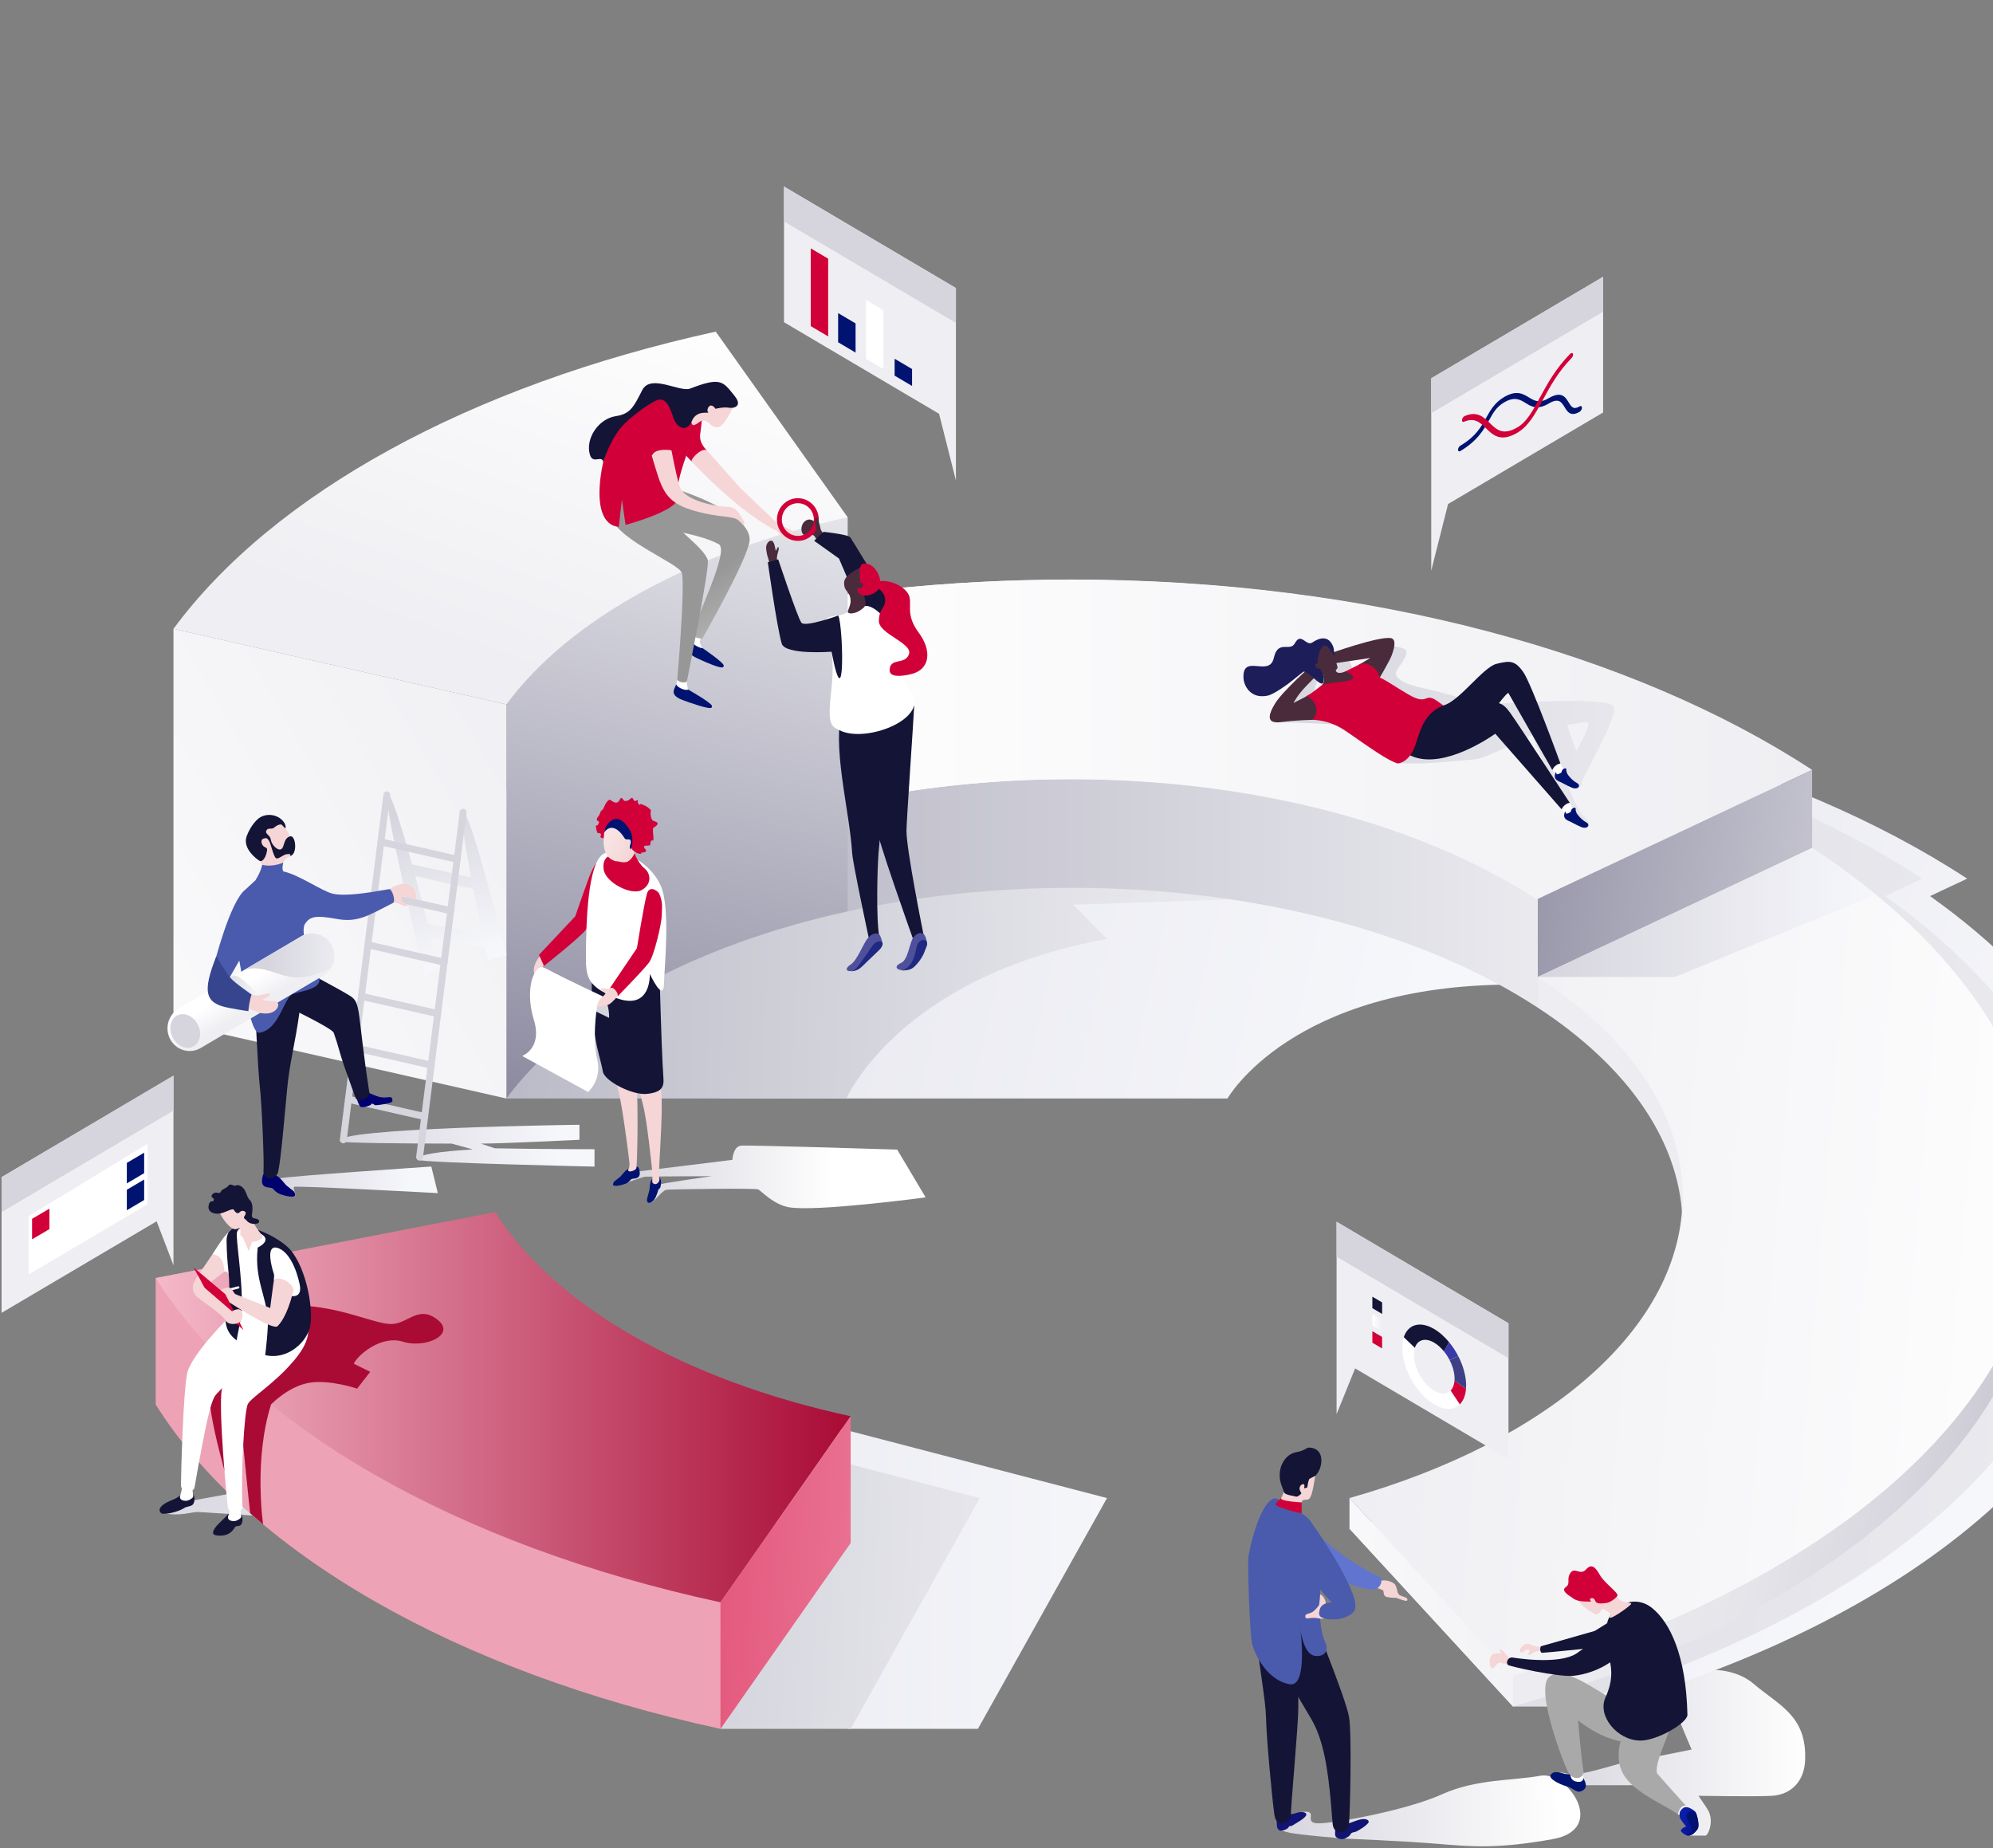 <svg width="619" height="574" viewBox="0 0 619 574" fill="none" xmlns="http://www.w3.org/2000/svg">
<rect x="0" y="0" width="619" height="574" fill="#808080" stroke="none"/>
<g clip-path="url(#clip0_1558_27077)">
<path d="M190.896 368.282C194.148 367.68 199.338 365.53 200.432 365.443C201.525 365.356 221.015 365.291 221.015 365.291C221.015 365.291 206.51 367.36 205.274 367.76C204.046 368.166 200.9 373.329 201.923 373.525C202.945 373.721 205.537 369.655 207.092 369.502C208.647 369.35 234.626 368.936 235.528 369.408C236.43 369.88 240.228 374.084 244.985 374.934C253.392 376.437 287.494 371.877 287.494 371.877L278.654 357.034C278.654 357.034 232.709 355.575 230.181 355.807C227.654 356.04 227.462 360.215 227.462 360.215L198.146 363.824L190.889 368.275L190.896 368.282Z" fill="url(#paint0_linear_1558_27077)"/>
<path d="M544.576 522.885C535.169 514.876 515.302 518.862 519.193 528.447C523.077 538.039 525.392 543.355 525.392 543.355L515.508 545.33C511.135 544.756 500.541 548.779 493.256 550.355C485.972 551.923 486.902 550.101 482.791 550.42L489.763 554.436H515.899L525.385 566.344L524.575 568.988V570.084C524.575 570.084 527.586 570.069 529.68 570.084C530.454 570.084 532.158 566.344 530.894 563.04C530.39 561.726 529.517 560.717 527.522 557.725C527.522 557.725 545.514 558.045 550.37 557.725C556.235 557.34 560.403 553.339 560.651 546.601C561.155 532.826 552.628 529.74 544.583 522.892L544.576 522.885Z" fill="url(#paint1_linear_1558_27077)"/>
<path d="M404.228 562.779C410.192 561.893 404.107 566.417 409.801 566.272C415.503 566.127 437.109 562.118 447.837 557.268C458.565 552.417 469.947 553.078 478.375 551.495C486.803 549.912 499.498 568.087 482.273 571.181C465.048 574.274 456.882 573.512 446.396 572.633C435.902 571.754 417.661 571.014 417.661 571.014C417.661 571.014 403.006 569.866 400.088 569.089L397.17 568.312L404.221 562.779H404.228Z" fill="url(#paint2_linear_1558_27077)"/>
<path d="M50.633 469.949C56.135 471.024 59.664 469.492 61.546 469.579C63.427 469.666 78.472 470.668 78.472 470.668L71.159 463.951C71.159 463.951 59.409 466.101 59.26 466.108C59.11 466.123 50.633 469.942 50.633 469.942V469.949Z" fill="url(#paint3_linear_1558_27077)"/>
<path d="M82.385 367.07C81.497 367.636 90.195 371.485 91.345 371.536C92.488 371.586 90.734 369.052 91.345 368.609C91.956 368.159 135.984 370.548 135.984 370.548L133.96 362.299C133.96 362.299 89.414 365.276 86.531 365.995C83.649 366.721 82.385 367.063 82.385 367.063V367.07Z" fill="url(#paint4_linear_1558_27077)"/>
<path d="M263.282 536.936H303.725L343.819 465.259L235.535 437.033L263.282 536.936Z" fill="url(#paint5_linear_1558_27077)"/>
<g style="mix-blend-mode:multiply">
<path d="M223.77 341.161H381.244C381.244 341.161 401.189 305.784 469.911 305.784L386.69 270.406L284.675 279.178L223.777 341.161H223.77Z" fill="url(#paint6_linear_1558_27077)"/>
</g>
<g style="mix-blend-mode:multiply">
<path d="M386.683 279.171L315.497 259.667L305.862 268.823C297.285 267.371 279.279 267.654 242.784 272.882C154.7 285.503 157.277 341.154 157.277 341.154H262.906C262.906 341.154 279.236 303.351 343.812 291.602L333.325 280.986L386.676 279.171H386.683Z" fill="url(#paint7_linear_1558_27077)"/>
</g>
<path d="M223.77 536.936H264.205L304.307 465.258L241.691 448.942L223.77 536.936Z" fill="url(#paint8_linear_1558_27077)"/>
<path d="M599.475 278.292L610.977 272.882C555.695 236.72 473.213 213.767 381.06 213.767C342.016 213.767 304.698 217.892 270.461 225.393L309.469 268.235C331.025 263.515 356.486 275.743 381.06 275.743C429.838 275.743 474.306 285.967 507.911 302.756L506.342 303.438V312.965C534.395 331.315 551.322 355.067 551.322 381.019C551.322 421.922 509.281 457.373 447.872 474.8L483.877 530.008H498.645C596.209 502.328 663 446.001 663 381.019C663 342.301 639.285 306.655 599.475 278.314V278.292Z" fill="url(#paint9_linear_1558_27077)"/>
<path d="M585.509 278.292L597.011 272.882C541.729 236.72 459.247 213.767 367.094 213.767C328.05 213.767 290.732 217.892 256.495 225.393L295.503 268.235C317.059 263.515 342.52 275.743 367.094 275.743C415.872 275.743 460.34 285.967 493.945 302.756L492.376 303.438V312.965C520.429 331.315 537.355 355.067 537.355 381.019C537.355 421.922 495.315 457.373 433.906 474.8L469.911 530.008H484.679C582.243 502.328 649.034 446.001 649.034 381.019C649.034 342.301 625.319 306.655 585.509 278.314V278.292Z" fill="url(#paint10_linear_1558_27077)"/>
<path d="M263.282 283.055V249.275L222.3 191.613V225.385L263.282 283.055Z" fill="#DDE0EA"/>
<path d="M332.899 275.736C390.901 275.736 442.817 290.186 477.615 312.951L562.824 272.882C507.542 236.72 425.059 213.767 332.907 213.767C293.863 213.767 256.544 217.892 222.307 225.393L263.289 283.055C284.846 278.335 308.333 275.743 332.907 275.743L332.899 275.736Z" fill="url(#paint11_linear_1558_27077)"/>
<path d="M332.899 241.956C390.901 241.956 442.817 256.406 477.615 279.171L562.824 239.102C507.542 202.94 425.059 179.987 332.907 179.987C293.863 179.987 256.544 184.112 222.307 191.613L263.289 249.275C284.846 244.555 308.333 241.963 332.907 241.963L332.899 241.956Z" fill="url(#paint12_linear_1558_27077)"/>
<path d="M332.367 242.007C390.368 242.007 442.284 256.457 477.082 279.221L562.291 239.153C507.009 202.991 424.527 180.038 332.374 180.038C293.33 180.038 256.012 184.162 221.775 191.663L262.757 249.326C284.313 244.606 307.8 242.014 332.374 242.014L332.367 242.007Z" fill="url(#paint13_linear_1558_27077)"/>
<path d="M153.798 415.75L48.346 396.9V436.206C77.422 482.359 141.926 519.283 223.77 536.936L264.212 479.15C212.694 468.04 172.102 444.796 153.798 415.743V415.75Z" fill="url(#paint14_linear_1558_27077)"/>
<path d="M153.798 376.444L48.346 396.9C77.422 443.053 141.926 479.977 223.77 497.63L264.212 439.844C212.694 428.734 172.102 405.49 153.798 376.437V376.444Z" fill="url(#paint15_linear_1558_27077)"/>
<path d="M562.817 239.102V272.882L477.615 312.951V279.17L562.817 239.102Z" fill="url(#paint16_linear_1558_27077)"/>
<path d="M187.02 148.059L157.284 218.756V245.093C111.609 263.304 75.476 288.414 53.877 317.692L157.284 341.154C176.824 314.664 215.25 293.57 263.282 283.048V160.657L187.02 148.066V148.059Z" fill="url(#paint17_linear_1558_27077)"/>
<path d="M263.282 160.657L222.3 102.994C145.988 119.71 84.919 153.214 53.877 195.301L157.284 218.763C176.824 192.273 215.25 171.179 263.282 160.657Z" fill="url(#paint18_linear_1558_27077)"/>
<path d="M53.877 195.301V317.699L157.284 341.161V218.763L53.877 195.301Z" fill="url(#paint19_linear_1558_27077)"/>
<path d="M634.265 381.005C634.265 339.782 607.384 302.037 562.824 272.882L477.615 303.424V312.951C505.667 331.3 522.594 355.052 522.594 381.005C522.594 421.908 480.554 457.358 419.145 474.786L469.918 529.994C567.481 502.314 634.272 445.987 634.272 381.005H634.265Z" fill="url(#paint20_linear_1558_27077)"/>
<path d="M634.265 371.477C634.265 330.255 607.384 292.51 562.824 263.355L477.615 303.424C505.667 321.773 522.594 345.525 522.594 371.477C522.594 412.381 480.554 447.831 419.145 465.258L469.918 520.467C567.481 492.786 634.272 436.46 634.272 371.477H634.265Z" fill="url(#paint21_linear_1558_27077)"/>
<path d="M419.138 465.259V474.786L469.911 529.994V520.474L419.138 465.259Z" fill="url(#paint22_linear_1558_27077)"/>
<path d="M223.77 497.63V536.936L264.205 479.149V439.844L223.77 497.63Z" fill="url(#paint23_linear_1558_27077)"/>
<path d="M153.67 356.613L149.303 355.176C155.786 355.176 179.969 353.992 179.969 353.992V349.323C179.969 349.323 102.741 350.289 105.701 354.464C106.085 355.001 124.858 355.147 140.293 355.176L146.847 356.977C136.743 357.601 128.862 358.603 130.005 360.208C130.658 361.13 184.648 362.314 184.648 362.314V356.918C184.648 356.918 166.898 356.897 153.67 356.628V356.613Z" fill="url(#paint24_linear_1558_27077)"/>
<path d="M151.576 298.21L157.355 296.627C157.355 296.627 146.023 251.556 143.844 252.253C142.814 252.579 144.333 262.055 146.321 272.461L127.975 268.438C124.886 257.321 121.535 246.356 120.456 246.705C118.397 247.358 130.133 295.117 131.795 303.199L135.998 300.425L133.712 291.159L150.78 294.318C151.121 295.944 151.405 297.281 151.597 298.225L151.576 298.21ZM132.895 286.904C131.972 283.331 130.545 277.864 128.976 272.098L147.024 276.128C147.976 280.971 148.977 285.808 149.815 289.83L132.888 286.911L132.895 286.904Z" fill="url(#paint25_linear_1558_27077)"/>
<path d="M106.624 355.074C106.582 355.074 106.532 355.074 106.49 355.067C105.907 354.987 105.496 354.442 105.567 353.847L119.092 246.734C119.17 246.138 119.703 245.717 120.285 245.79C120.867 245.87 121.279 246.414 121.208 247.01L107.682 354.123C107.611 354.675 107.157 355.074 106.624 355.074Z" fill="#D6D5DE"/>
<path d="M130.318 360.448C130.275 360.448 130.225 360.448 130.183 360.44C129.6 360.36 129.189 359.816 129.26 359.22L142.785 252.107C142.864 251.512 143.396 251.091 143.978 251.163C144.561 251.243 144.972 251.788 144.901 252.383L131.376 359.496C131.305 360.048 130.85 360.448 130.318 360.448Z" fill="#D6D5DE"/>
<path d="M142.047 267.959C141.969 267.959 141.891 267.952 141.813 267.93L118.12 262.556C117.545 262.426 117.183 261.845 117.31 261.257C117.438 260.668 118.006 260.298 118.581 260.429L142.274 265.802C142.85 265.933 143.212 266.514 143.084 267.102C142.97 267.61 142.537 267.959 142.047 267.959Z" fill="#D6D5DE"/>
<path d="M140.031 283.941C139.953 283.941 139.874 283.934 139.796 283.912L116.103 278.539C115.528 278.408 115.166 277.827 115.294 277.239C115.422 276.651 115.99 276.281 116.565 276.411L140.258 281.785C140.833 281.915 141.195 282.496 141.067 283.084C140.954 283.593 140.521 283.941 140.031 283.941Z" fill="#D6D5DE"/>
<path d="M138.007 299.924C137.929 299.924 137.851 299.916 137.773 299.895L114.08 294.521C113.505 294.391 113.142 293.81 113.27 293.221C113.398 292.633 113.966 292.263 114.541 292.394L138.234 297.767C138.81 297.898 139.172 298.479 139.044 299.067C138.93 299.575 138.49 299.924 138.007 299.924Z" fill="#D6D5DE"/>
<path d="M135.984 315.906C135.905 315.906 135.827 315.899 135.749 315.877L112.056 310.503C111.481 310.373 111.119 309.792 111.247 309.204C111.374 308.615 111.942 308.245 112.518 308.376L136.211 313.749C136.786 313.88 137.148 314.461 137.02 315.049C136.907 315.557 136.473 315.906 135.984 315.906Z" fill="#D6D5DE"/>
<path d="M133.96 331.888C133.882 331.888 133.804 331.881 133.726 331.859L110.033 326.486C109.457 326.355 109.095 325.774 109.223 325.186C109.351 324.598 109.919 324.228 110.494 324.358L134.187 329.732C134.762 329.862 135.125 330.443 134.997 331.032C134.883 331.54 134.45 331.888 133.96 331.888Z" fill="#D6D5DE"/>
<path d="M131.936 347.871C131.858 347.871 131.78 347.863 131.702 347.842L108.009 342.468C107.434 342.338 107.072 341.757 107.199 341.168C107.327 340.58 107.895 340.21 108.47 340.341L132.164 345.714C132.739 345.845 133.101 346.426 132.973 347.014C132.859 347.522 132.426 347.871 131.936 347.871Z" fill="#D6D5DE"/>
<path d="M88.888 368.108C90.983 369.902 91.416 369.72 91.686 370.969C91.956 372.211 88.604 371.47 87.021 370.868C87.021 370.868 85.729 370.367 85.069 369.488C84.408 368.609 83.748 369.045 82.513 368.609C81.27 368.166 81.121 366.939 81.66 365.008C82.2 363.069 85.814 364.971 86.588 365.596C87.362 366.22 88.888 368.116 88.888 368.116V368.108Z" fill="#000070"/>
<path d="M87.994 267.894C89.03 265.599 90.081 267.109 90.642 264.292C91.203 261.475 90.096 257.764 86.112 255.077C82.129 252.391 79.594 255.615 79.161 260.356C78.721 265.098 81.426 268.583 81.426 268.583L85.168 269.89L88.001 267.886L87.994 267.894Z" fill="#F5D5D5"/>
<path d="M110.551 340.413C111.147 342.49 111.481 343.122 111.893 343.659C112.305 344.196 115.067 343.456 115.301 342.969C115.535 342.483 116.132 343.013 116.394 343.216C116.657 343.419 121.876 342.657 121.883 342.018C121.911 339.535 120.463 341.677 117.019 340.42C111.034 338.235 113.05 337.269 113.05 337.269L110.551 340.42V340.413Z" fill="#000070"/>
<path d="M114.705 339.266C110.828 314.069 112.276 311.542 108.776 309.32C105.276 307.098 92.673 300.497 92.673 300.497L88.96 312.515C88.96 312.515 103.167 319.341 103.657 320.749C105.226 325.222 105.382 326.733 106.909 331.126C108.804 336.587 109.891 339.404 110.437 340.965C110.984 342.534 115.01 341.263 114.705 339.266Z" fill="#131436"/>
<path d="M122.21 280.296C124.084 280.441 124.922 281.371 125.795 281.45C126.661 281.53 126.654 281.044 126.654 281.044C126.654 281.044 124.808 280.252 124.737 279.25C124.673 278.241 125.348 278.306 125.753 278.393C126.399 278.531 129.139 279.228 129.139 279.228C129.139 279.228 129.587 277.282 128.145 275.634C126.704 273.986 124.297 274.08 120.811 276.142C117.325 278.197 122.202 280.296 122.202 280.296H122.21Z" fill="#F5D5D5"/>
<path d="M93.071 313.974C91.587 324.692 89.982 329.804 89.201 337.995C88.413 346.179 87.383 359.024 86.432 363.751C85.793 366.91 81.575 366.583 81.838 363.751C82.094 361.065 81.299 342.439 80.702 337.509C80.106 332.585 79.168 311.389 79.168 311.389L92.68 300.49L93.078 313.974H93.071Z" fill="#131436"/>
<path d="M66.452 299.735C66.452 299.735 71.401 279.947 76.193 276.302L79.325 273.405C81.263 270.275 81.426 268.583 81.426 268.583C84.671 269.433 88.001 267.894 88.001 267.894C88.001 267.894 87.369 269.84 88.051 270.66C92.765 271.611 100.142 276.854 103.387 277.566C107.115 278.386 113.604 277.442 120.818 276.15C121.819 275.968 122.969 279.977 122.053 280.441C114.286 284.399 111.105 286.592 104.523 285.386C97.941 284.181 96.237 284.667 94.732 286.918C93.227 289.169 95.889 297.644 98.722 302.697C101.193 307.105 93.859 307.642 90.976 308.71C88.093 309.777 86.865 319.755 80.588 320.735C77.77 321.178 75.817 306.241 74.326 298.319L71.323 303.576L66.452 299.735Z" fill="#4A5BAD"/>
<path d="M100.398 303.002L62.334 325.476C59.047 327.415 54.836 326.268 52.94 322.899C51.045 319.537 52.166 315.231 55.461 313.292L93.525 290.818C96.812 288.879 101.023 290.026 102.918 293.396C104.814 296.758 103.692 301.064 100.398 303.002Z" fill="url(#paint26_linear_1558_27077)"/>
<path d="M90.131 259.746C88.597 260.167 88.477 261.431 87.923 262.941C87.362 264.452 86.006 263.878 84.948 262.571C83.89 261.264 84.344 260.567 83.656 259.739C82.967 258.911 82.278 258.642 82.804 257.807C83.329 256.972 84.451 257.706 85.232 256.972C86.013 256.239 87.184 255.854 87.511 256.159L88.633 257.314C88.633 257.314 89.201 255.999 87.298 254.395C85.395 252.783 82.335 252.616 80.319 254.177C80.319 254.177 78.075 255.84 76.634 259.63C75.192 263.42 79.651 266.826 80.659 267.371C81.448 267.792 82.442 266.412 82.796 264.866C83.151 263.319 82.939 263.5 82.072 262.985C81.206 262.477 80.801 260.857 81.731 260.494C82.662 260.131 83.024 260.269 83.549 261.104C84.075 261.946 84.927 265.831 85.651 266.47C86.375 267.109 87.958 265.323 89.18 265.265C89.648 265.243 89.854 265.221 89.961 265.236C90.145 265.258 90.252 265.468 90.152 265.628L90.01 265.868C92.531 265.512 91.885 259.26 90.117 259.746H90.131Z" fill="#131436"/>
<path d="M61.311 317.961C62.788 320.568 62.284 323.69 60.197 324.917C58.109 326.152 55.219 325.033 53.743 322.427C52.266 319.82 52.77 316.697 54.857 315.47C56.945 314.236 59.835 315.354 61.311 317.961Z" fill="#D6D5DE"/>
<path d="M72.899 302.995C75.569 303.249 79.942 309.32 81.582 309.436C83.222 309.552 79.19 311.934 79.19 311.934L68.788 305.471C68.788 305.471 71.713 302.879 72.906 302.988L72.899 302.995Z" fill="url(#paint27_linear_1558_27077)"/>
<path d="M78.132 308.848C80.823 309.872 83.364 307.911 83.755 308.71C84.145 309.509 81.547 310.169 81.739 310.489C81.93 310.808 83.442 310.845 85.416 311.026C87.39 311.208 86.389 314.468 83.173 314.737C79.949 315.005 78.856 313.488 76.847 313.168C74.837 312.856 78.132 308.841 78.132 308.841V308.848Z" fill="#F5D5D5"/>
<path d="M67.176 297.012C62.845 307.998 63.548 311.6 71.024 313.009C75.597 313.873 77.159 314.04 77.159 314.04C77.322 311.215 78.132 308.848 78.132 308.848C78.132 308.848 73.091 305.428 71.635 303.772C70.336 302.305 67.183 297.012 67.183 297.012H67.176Z" fill="url(#paint28_linear_1558_27077)"/>
<path d="M102.911 293.396C101.016 290.034 96.805 288.879 93.518 290.818L75.732 301.318C81.263 299.263 85.928 303.184 91.466 303.533C96.983 303.881 102.684 300.751 102.727 300.722C104.083 298.573 104.246 295.748 102.911 293.388V293.396Z" fill="url(#paint29_linear_1558_27077)"/>
<path d="M92.24 405.461C105.879 405.649 116.757 411.466 121.812 411.204C126.867 410.943 130.105 405.25 135.927 409.89C141.756 414.523 132.043 418.88 125.177 416.701C118.312 414.523 110.927 421.015 109.891 423.534L114.974 426.054L110.927 431.275C110.927 431.275 102.152 428.283 95.761 429.503C89.371 430.723 84.195 436.176 84.195 436.176L71.522 428.69L92.24 405.468V405.461Z" fill="#A90B35"/>
<path d="M72.068 464.801C72.068 464.801 63.647 437.578 65.401 432.081C67.148 426.584 72.885 426.294 72.885 426.294V437.041L72.075 464.801H72.068Z" fill="#A90B35"/>
<path d="M84.202 436.169C78.742 453.306 81.724 473.435 81.724 473.435L77.691 469.942C77.691 469.942 74.468 440.04 74.518 435.421C74.567 430.803 76.286 429.496 76.286 429.496L84.202 436.169Z" fill="#A90B35"/>
<path d="M414.707 567.811C414.743 569.104 414.459 569.757 414.871 570.382C415.283 571.013 416.802 571.427 417.661 571.013C418.627 570.541 419.216 570.186 419.479 569.641C419.741 569.096 420.146 569.14 420.906 568.944C421.659 568.748 425.379 566.46 425.102 565.669C424.825 564.877 423.377 564.623 421.055 565.516C418.726 566.417 415.361 567.361 415.361 567.361L414.707 567.818V567.811Z" fill="#111473"/>
<path d="M396.517 565.052C396.559 567.267 396.496 567.615 397.177 568.32C397.859 569.017 400.088 568.007 400.252 567.448C400.415 566.889 400.734 567.405 401.508 566.889C402.289 566.374 405.506 564.667 405.704 563.687C405.91 562.707 404.128 562.554 402.538 563.091C401.111 563.578 399.13 563.607 399.13 563.607L396.51 565.052H396.517Z" fill="#111473"/>
<path d="M389.253 500.963C391.17 519.022 393.088 527.416 393.222 533.719C393.357 540.015 395.139 559.054 395.821 563.672C396.503 568.29 400.947 565.771 400.919 563.672C400.883 561.574 403.077 537.074 403.212 531.475C403.347 525.877 403.212 499.561 403.212 499.561L389.253 500.963Z" fill="#131436"/>
<path d="M396.261 513.728C405.981 533.581 407.678 532.463 410.32 541.14C412.961 549.817 413.508 562.866 413.919 566.562C414.331 570.258 418.712 569.583 418.982 566.562C419.259 563.541 419.94 538.983 418.982 533.203C418.023 527.423 406.642 499.554 406.642 499.554L397.873 504.731L396.261 513.728Z" fill="#131436"/>
<path d="M428.035 490.615C429.589 491.283 430.008 490.252 432.579 491.53C434.126 492.3 433.672 494.471 434.503 495.219C435.334 495.974 437.258 495.916 437.116 496.889C437.045 497.412 436.477 497.267 433.601 496.243C433.601 496.243 431.869 496.286 430.676 495.967C429.49 495.647 429.909 494.369 429.575 493.984C429.242 493.6 426.693 492.823 426.693 492.823L428.027 490.608L428.035 490.615Z" fill="#F5D5D5"/>
<path d="M397.894 465.288C398.768 463.85 399.13 461.693 398.682 460.568C398.235 459.449 396.9 453.604 401.331 451.934C405.754 450.264 409.226 454.134 408.473 458.607C407.721 463.087 407.274 465.571 406.109 465.73C404.945 465.89 404.533 465.629 404.277 466.58C404.022 467.531 399.059 466.58 399.059 466.58L397.894 466.188V465.28V465.288Z" fill="#F5D5D5"/>
<path d="M428.496 489.751C413.252 482.635 402.623 469.957 402.623 469.957L393.002 472.128C393.002 472.128 408.538 490.717 425.294 493.636C429.057 494.29 429.689 490.31 428.496 489.751Z" fill="#6174D0"/>
<path d="M396.844 465.585C406.528 471.242 407.181 470.654 409.929 479.019C411.988 485.293 407.735 501.616 411.619 510.112C412.989 513.104 410.753 514.767 408.147 514.215C404.803 513.496 403.901 506.118 403.901 506.118C403.901 506.118 406.28 524.025 400.6 523.096C394.919 522.166 390.688 516.357 388.977 510.882C388.096 508.072 387.457 485.177 387.734 483.55C389.509 473.268 393.698 463.748 396.844 465.585Z" fill="#4A5AAD"/>
<path d="M410.022 495.132C410.022 495.132 409.88 497.724 409.681 498.501C409.681 498.501 409.191 499.307 408.069 500.316C406.954 501.326 405.293 500.97 405.406 502.081C405.52 503.199 406.741 502.161 409.198 502.56C411.285 503.025 411.718 502.393 411.718 502.393C411.718 502.393 411.782 500.149 411.818 498.915C411.896 495.851 410.022 495.132 410.022 495.132Z" fill="#F5D5D5"/>
<path d="M406.621 487.413C408.644 493.2 413.692 497.681 413.692 497.681C413.692 497.681 410.54 497.564 409.915 499.794C409.418 501.558 409.61 502.364 412.038 502.793C415.751 503.446 419.806 502.066 420.757 499.99C422.809 495.509 409.674 475.954 407.877 473.754C405.492 470.835 404.718 481.952 406.628 487.406L406.621 487.413Z" fill="#4A5AAD"/>
<path d="M397.894 465.287C397.894 465.287 396.56 466.435 396.134 467.248C395.949 467.604 400.976 469.492 404.278 469.949V466.587C404.278 466.587 397.717 466.333 397.894 465.287Z" fill="#D20038"/>
<path d="M406.755 449.574C411.342 449.9 410.731 454.853 409.574 456.893C408.417 458.934 408.353 458.251 406.755 459.275C406.755 459.275 406.436 459.122 406.003 461.976C406.003 461.976 405.428 462.136 405.136 462.216C404.852 462.296 405.406 461.381 404.995 461.01C404.583 460.64 403.212 461.548 403.738 462.833C404.263 464.118 404.263 463.741 404.263 463.741C404.263 463.741 403.163 465.026 402.524 464.794C401.885 464.561 398.846 464.365 398.69 463.225C398.533 462.085 397.255 460.517 397.483 457.452C397.71 454.388 399.698 451.52 402.616 451.004C405.534 450.489 405.655 449.501 406.748 449.581L406.755 449.574Z" fill="#131436"/>
<path d="M59.771 463.734C60.665 464.598 60.523 466.551 59.927 467.234C59.33 467.916 58.045 467.807 57.328 468.287C55.376 469.586 50.952 470.581 50.079 469.957C49.234 469.354 48.886 467.669 53.451 465.876C55.475 465.084 56.49 463.966 56.49 463.966L59.771 463.748V463.734Z" fill="url(#paint30_linear_1558_27077)"/>
<path d="M59.714 462.136C59.827 463.356 59.941 464.046 60.012 464.424C60.069 464.707 59.976 464.997 59.763 465.186C59.174 465.709 57.896 466.566 56.455 465.84C56.455 465.84 55.61 465.498 56 464.366C56.384 463.233 56.597 461.802 56.597 461.802L59.721 462.144L59.714 462.136Z" fill="white"/>
<path d="M74.688 470.044C75.583 470.908 75.441 472.861 74.844 473.544C74.248 474.226 73.311 473.66 72.885 474.423C71.245 477.313 68.291 476.971 67.268 476.862C65.728 476.695 65.65 475.396 68.191 472.948C70.655 470.574 71.131 469.957 71.131 469.957L74.688 470.051V470.044Z" fill="#131436"/>
<path d="M84.841 399.427C87.788 406.775 88.491 410.471 82.456 417.588C76.421 424.711 67.758 431.689 66.615 433.795C65.479 435.901 64.144 440.49 60.395 462.093C60.168 463.422 56.185 463.734 56.199 461.272C56.221 457.031 56.916 432.764 58.081 426.744C59.245 420.724 71.344 408.874 71.344 408.874L84.841 399.427Z" fill="white"/>
<path d="M74.631 468.446C74.745 469.666 74.858 470.356 74.929 470.734C74.986 471.017 74.894 471.307 74.681 471.496C74.091 472.019 72.814 472.876 71.372 472.142C71.372 472.142 70.527 471.801 70.918 470.668C71.301 469.535 71.514 468.105 71.514 468.105L74.638 468.446H74.631Z" fill="white"/>
<path d="M69.626 394.99C65.983 397.844 64.485 398.955 64.485 398.955L60.928 396.972L66.012 389.5L67.709 388.092L70.009 391.439L69.619 394.99H69.626Z" fill="#F5D5D5"/>
<path d="M93.56 404.539C96.507 411.887 97.21 415.583 91.175 422.7C85.139 429.823 78.124 433.926 76.989 436.032C75.853 438.137 74.759 458.121 75.334 468.127C75.412 469.47 71.088 470.567 70.769 468.127C70.378 465.099 67.758 437.288 68.923 431.268C70.087 425.248 80.063 413.986 80.063 413.986L93.56 404.539Z" fill="white"/>
<path d="M70.925 382.812L71.031 395.81C71.031 395.81 70.556 394.453 69.626 394.99C69.626 394.99 70.03 389.95 66.012 389.5C66.012 389.5 69.675 383.553 70.925 382.812Z" fill="white"/>
<path d="M95.768 409.52C94.675 415.932 86.922 419.534 77.052 413.913C67.183 408.293 71.848 406.151 72.011 400.777C72.175 395.404 73.247 393.501 71.003 385.587C68.759 377.672 82.314 381.949 88.022 386.828C93.731 391.708 96.777 403.602 95.768 409.52Z" fill="white"/>
<path d="M89.002 386.988C94.71 391.868 97.394 405.708 96.386 411.626C95.52 416.716 89.343 422.511 82.363 420.855C82.519 419.875 83.144 413.87 83.187 411.8C83.379 403.072 78.856 398.069 80.049 387.453C80.049 387.453 85.097 385.122 80.645 383.001C76.193 380.888 74.191 380.888 73.63 382.609C73.069 384.33 75.419 397.125 75.093 406.456C74.972 409.869 73.651 414.618 73.523 416.281C67.496 411.924 71.038 405.526 71.188 400.77C71.351 395.397 70.506 393.763 70.371 385.528C70.229 377.04 83.293 382.101 89.009 386.981L89.002 386.988Z" fill="#131436"/>
<path d="M77.706 377.722C79.715 381.992 81.078 383.038 81.497 383.851C81.916 384.657 79.892 385.608 78.281 385.732L77.258 388.585L75.419 384.272C75.419 384.272 74.411 383.844 74.645 382.936C74.88 382.028 74.333 381.215 74.035 380.62C73.737 380.032 77.713 377.722 77.713 377.722H77.706Z" fill="#F5D5D5"/>
<path d="M77.791 376.945C77.699 379.995 75.277 381.288 73.275 381.752C71.273 382.217 66.786 375.798 67.439 372.93C68.092 370.062 72.487 367.288 74.922 369.393C77.351 371.499 77.784 376.953 77.784 376.953L77.791 376.945Z" fill="#F5D5D5"/>
<path d="M70.748 401.046C70.748 401.046 70.804 401.046 70.833 401.032L74.099 400.175C74.283 400.124 74.397 399.935 74.347 399.746C74.298 399.558 74.113 399.441 73.928 399.492L70.662 400.349C70.478 400.4 70.364 400.589 70.414 400.777C70.456 400.937 70.591 401.039 70.748 401.039V401.046Z" fill="white"/>
<path d="M86.077 387.525C89.612 388.491 92.041 393.879 93.092 398.955C94.142 404.03 89.186 402.789 87.483 400.937C85.771 399.085 81.284 386.218 86.077 387.533V387.525Z" fill="white"/>
<path d="M70.492 399.935C71.756 399.645 71.898 400.342 72.991 401.888H72.998C75.483 402.883 81.305 405.192 83.918 406.231C83.918 406.231 85.658 392.006 86.41 389.849L91.608 398.94C89.776 406.993 87.781 410.29 86.212 411.873C84.955 413.136 75.05 406.957 71.18 404.459C71.18 404.459 69.938 404.713 67.858 403.014C65.777 401.307 69.079 400.254 70.485 399.928L70.492 399.935Z" fill="#F5D5D5"/>
<path d="M78.281 377.033C77.904 379.095 79.971 377.926 80.446 379.109C80.922 380.293 77.826 380.62 76.626 379.109C75.952 378.26 75.37 378.579 76.115 377.396C76.889 376.161 75.192 375.609 74.489 376.444C73.786 377.279 72.948 376.379 72.622 375.733C72.295 375.086 70.023 376.582 68.355 376.873C66.686 377.163 64.435 376.575 64.783 374.498C65.131 372.422 66.033 373.554 66.395 372.763C66.75 371.971 64.996 371.986 66.012 370.875C67.027 369.764 68.191 371.078 68.525 370.17C68.852 369.263 70.35 369.118 70.946 368.217C71.543 367.324 72.785 368.558 73.176 368.217C73.566 367.876 75.441 367.898 76.435 370.534C77.436 373.169 77.365 372.066 78.039 373.336C78.714 374.607 78.281 377.025 78.281 377.025V377.033Z" fill="url(#paint31_linear_1558_27077)"/>
<path d="M69.988 401.946L60.111 393.625L65.799 404.219L75.625 413.071L69.988 401.946Z" fill="#D20038"/>
<path d="M61.475 396.166C58.897 399.71 60.062 401.315 60.793 402.36C61.496 403.37 68.831 407.959 69.86 409.847C70.889 411.735 73.403 411.241 74.269 410.762C75.135 410.283 75.682 408.627 75.093 407.313C74.404 405.766 72.054 407.269 72.054 407.269L63.456 399.863L61.468 396.159L61.475 396.166Z" fill="#F5D5D5"/>
<path d="M85.083 397.488C86.673 396.166 90.862 398.287 91.203 400.69L92.24 399.427L89.449 391.309L86.737 388.818L85.367 389.856L85.083 397.488Z" fill="white"/>
<path d="M521.153 563.462C522.374 564.035 523.234 565.386 523.049 564.282C523.049 564.282 524.767 562.031 524.725 561.951C524.682 561.864 523.603 560.775 523.603 560.775L520.763 561.349L521.153 563.462Z" fill="white"/>
<path d="M467.753 513.786C466.12 511.804 465.68 512.189 465.765 512.53C465.843 512.842 466.347 513.336 466.177 513.532C466.006 513.728 465.694 513.227 463.961 513.656C462.229 514.084 462.456 517.678 463.351 518.078C464.252 518.477 465.019 515.863 466.162 516.4C467.305 516.938 468.619 516.575 468.619 516.575L468.903 515.21C468.903 515.21 467.944 514.033 467.739 513.779L467.753 513.786Z" fill="#F5D5D5"/>
<path d="M512.342 527.198C502.615 536.072 500.875 545.693 504.375 551.313C507.876 556.934 516.566 560.252 521.16 563.462C521.16 563.462 521.6 560.652 523.61 560.775C523.61 560.775 514.77 551.008 514.678 550.762C513.655 547.988 518.356 538.715 519.108 535.513C519.861 532.31 512.349 527.206 512.349 527.206L512.342 527.198Z" fill="#A9A9A9"/>
<path d="M481.598 551.292C480.874 552.57 484.999 554.428 486.945 554.879C488.088 555.147 489.6 556.745 490.743 556.411C493.612 555.561 492.312 553.325 491.872 552.417C491.155 550.936 489.87 550.972 489.87 550.972C489.87 550.972 486.845 551.132 485.865 550.899C484.978 550.682 482.564 549.592 481.591 551.299L481.598 551.292Z" fill="#001370"/>
<path d="M487.718 550.45C487.683 551.662 487.91 553.122 489.841 553.369C493.342 553.812 491.077 549.636 491.077 549.636L487.711 550.45H487.718Z" fill="white"/>
<path d="M478.9 511.528C478.9 511.528 477.345 511.579 476.11 511.034C474.874 510.49 474.157 510.185 472.915 511.172C472.105 511.811 471.615 513.169 472.467 513.169C473.227 513.169 473.39 512.799 473.781 512.501C474.207 512.182 474.91 512.363 475.066 512.574C475.286 512.879 474.413 513.641 474.534 513.888C474.803 514.476 475.946 513.191 477.281 512.842C478.623 512.494 479.085 512.98 479.063 512.842C479.042 512.704 478.907 511.528 478.907 511.528H478.9Z" fill="#F5D5D5"/>
<path d="M504.453 529.994C493.995 523.836 485.297 517.018 481.087 520.895C476.884 524.773 485.24 546.615 486.895 550.093C488.549 553.572 492.376 552.286 491.787 549.803C491.205 547.32 490.132 534.322 490.132 534.322C490.132 534.322 498.731 541.489 506.946 541.075C512.938 540.777 514.919 534.525 516.367 532.383C520.841 525.761 519.875 525.724 519.875 525.724L504.453 529.994Z" fill="#A9A9A9"/>
<path d="M478.708 511.259C478.304 511.274 478.176 513.162 478.857 513.293C479.539 513.423 502.828 510.933 502.828 510.933L505.852 499.968L495.294 506.525L478.715 511.252L478.708 511.259Z" fill="#131436"/>
<path d="M499.114 504.274C497.275 513.917 503.296 516.873 498.631 527.198C496.047 532.927 502.288 540.487 509.388 540.574C514.706 540.639 524.149 535.062 524.093 532.564C523.681 514.041 518.618 503.911 513.215 499.481C507.407 494.718 500.115 499.002 499.114 504.274Z" fill="#131436"/>
<path d="M469.648 514.767C468.172 514.701 467.71 516.524 468.314 517.054C468.917 517.584 484.118 520.903 488.613 520.467C496.402 519.719 506.065 514.033 504.219 508.82C501.521 501.21 498.823 507.302 489.756 513.445C484.097 517.279 469.641 514.759 469.641 514.759L469.648 514.767Z" fill="#131436"/>
<path d="M506.633 498.109C506.668 497.564 504.453 497.884 503.182 496.911C501.904 495.938 500.158 493.694 500.158 493.694L498.063 499.801C498.063 499.801 500.633 500.985 500.25 501.536C498.063 504.717 506.604 498.654 506.64 498.102L506.633 498.109Z" fill="#F5D5D5"/>
<path d="M522.055 562.198C521.6 562.692 521.395 564.093 522.055 565.117C522.715 566.141 523.674 567.063 523.745 567.521C523.745 567.521 523.411 566.925 522.097 568.298C521.721 568.683 523.184 569.997 524.355 570.084C525.527 570.171 526.656 568.864 527.273 568.015C527.891 567.165 527.224 563.883 526.606 562.794C526.322 562.293 524.831 561.37 523.936 561.247C522.886 561.102 522.41 561.828 522.062 562.205L522.055 562.198Z" fill="url(#paint32_linear_1558_27077)"/>
<path d="M523.844 564.203C523.844 565.314 526.102 567.797 525.42 568.756C524.739 569.714 523.773 570.055 523.248 569.714C523.603 569.91 523.993 570.055 524.355 570.084C525.527 570.172 526.656 568.865 527.273 568.015C527.891 567.165 527.224 563.883 526.606 562.794C524.362 562.206 523.851 563.099 523.851 564.21L523.844 564.203Z" fill="#001370"/>
<path d="M498.056 499.801C497.417 499.423 496.942 501.159 496.033 501.355C495.124 501.551 489.344 497.92 488.989 494.515C488.634 491.102 494.151 489.816 500.151 493.694L498.056 499.801Z" fill="#F5D5D5"/>
<path d="M488.492 496.338C490.225 497.739 493.54 497.303 494.045 497.419C494.549 497.536 493.59 496.991 493.881 496.592C494.172 496.192 495.081 496.091 495.5 497.252C495.919 498.414 498.369 497.884 499.114 497.797C499.86 497.71 502.025 496.425 502.352 495.532C502.678 494.638 498.34 491.69 496.913 489.171C495.486 486.651 494.314 485.496 492.561 487.457C490.814 489.417 489.046 486.506 487.718 488.568C486.391 490.63 487.981 491.756 486.263 492.946C484.545 494.137 487.789 495.771 488.492 496.338Z" fill="#D20038"/>
<path d="M491.602 253.262C489.905 251.831 486.114 241.745 486.114 241.745L490.274 244.461C490.274 244.461 491.56 243.822 491.212 243.125C490.871 242.428 502.16 223.548 501.287 219.62C500.413 215.691 460.773 218.872 460.773 218.872C460.773 218.872 448.476 215.052 442.256 213.767C436.036 212.482 432.252 210.456 433.999 207.893C435.745 205.329 437.4 203.245 436.619 201.953C435.845 200.66 430.598 200.66 430.598 200.66L429.824 204.472L407.224 217.347L410.149 208.321L415.41 209.759L420.246 207.885L419.138 205.3H410.575L401.054 214.362L396.006 224.34C407.884 224.427 414.374 225.037 414.374 225.037L434.077 237.091H442.391C442.391 237.091 454.937 236.205 458.373 235.784C461.803 235.362 475.889 228.203 475.889 228.203L486.348 253.959C486.348 253.959 491.666 257.604 492.944 256.863C494.229 256.115 493.292 254.685 491.595 253.254L491.602 253.262ZM493.335 224.579C493.335 226.801 489.564 233.249 489.564 233.249L486.753 225.204C486.753 225.204 493.335 223.751 493.335 224.579Z" fill="url(#paint33_linear_1558_27077)"/>
<path d="M171.08 303.395C170.711 302.298 169.362 301.296 168.517 300.759C168.531 300.338 168.659 299.786 169.127 299.343C170.001 298.515 168.204 296.38 168.204 296.38L167.473 297.23C164.91 300.534 165.314 303.612 168.46 305.733C171.605 307.853 171.627 305.021 171.087 303.395H171.08Z" fill="#F5D5D5"/>
<path d="M205.296 366.801C205.359 368.42 205.054 369.023 204.749 369.234C204.444 369.437 204.436 369.495 204.387 369.764C204.337 370.032 203.982 371.085 203.677 371.739C202.576 374.07 200.574 374.135 201 372.218C201.426 370.301 201.682 370.258 201.774 368.914C201.866 367.571 202.015 366.227 203.208 365.647C204.401 365.066 205.26 365.814 205.303 366.801H205.296Z" fill="#001370"/>
<path d="M186.068 279.868C186.743 282.039 183.817 286.04 182.007 288.676C180.466 290.912 168.964 299.989 168.964 299.989L167.395 296.569L178.663 284.58C183.306 271.227 183.342 271.27 184.598 268.947C186.757 264.953 185.394 277.697 186.068 279.868Z" fill="#D20038"/>
<path d="M192.65 365.458C190.967 366.903 190.62 366.758 190.399 367.76C190.179 368.762 192.877 368.159 194.155 367.68C194.155 367.68 195.199 367.273 195.725 366.569C196.257 365.857 196.782 366.213 197.784 365.857C198.785 365.501 198.905 364.514 198.472 362.96C198.039 361.406 195.128 362.931 194.503 363.432C193.878 363.933 192.65 365.465 192.65 365.465V365.458Z" fill="#001370"/>
<path d="M195.192 363.083C194.908 363.534 195.171 363.73 195.568 363.817C195.966 363.897 197.365 363.476 197.634 362.844C197.904 362.212 198.344 343.042 197.634 335.773C196.924 328.505 197.89 306.575 198.153 301.202C198.415 295.828 189.199 294.608 189.008 304.012C188.816 313.415 190.896 334.546 192.111 339.07C193.325 343.587 195.22 358.647 195.419 360.426C195.504 361.21 195.618 362.408 195.192 363.083Z" fill="#F5D5D5"/>
<path d="M202.597 366.344C202.541 366.917 202.498 367.571 203.364 367.745C204.088 367.89 205.075 366.925 204.763 365.85C204.287 364.216 206.084 346.382 205.352 339.113C204.628 331.845 203.201 309.915 203.464 304.542C203.726 299.168 194.347 297.948 194.148 307.352C193.949 316.756 198.472 338.692 199.708 343.209C200.943 347.725 202.335 361.558 202.533 363.345C202.626 364.129 202.661 365.596 202.59 366.344H202.597Z" fill="#F5D5D5"/>
<path d="M183.952 296.714C183.051 321.875 185.955 325.825 187.254 332.847C187.786 335.723 196.385 340.217 200.936 339.731C205.487 339.244 206.233 337.625 206.062 334.967C205.65 328.628 205.53 325.992 204.706 298.399L183.952 296.707V296.714Z" fill="#131436"/>
<path d="M201.838 302.458C201.838 307.091 199.85 313.633 190.378 309.545C183.164 306.43 181.979 303.918 181.979 297.84C181.979 286.396 182.554 267.93 187.453 265.171C191.869 262.68 201.752 267.24 205.224 275.09C208.242 281.923 206.403 299.641 206.218 305.609C206.041 311.578 201.831 302.458 201.831 302.458H201.838Z" fill="white"/>
<path d="M189.178 316.124C189.178 316.124 189.398 312.174 187.481 309.545L177.988 310.692L189.185 316.124H189.178Z" fill="#D6D5DE"/>
<path d="M200.964 270.537C200.787 270.29 200.474 269.97 200.063 269.615C199.992 269.549 199.921 269.491 199.843 269.426C199.196 268.838 197.294 266.783 196.292 262.411C196.292 262.411 192.735 261.932 192.26 263.573C192.018 264.415 191.131 265.033 190.314 265.432C189.753 265.541 189.256 265.73 188.844 266.006H188.837C187.737 266.739 187.211 268.032 187.467 269.963C188.014 274.146 196.108 278.147 199.211 276.455C202.313 274.763 201.98 271.953 200.964 270.53V270.537Z" fill="url(#paint34_linear_1558_27077)"/>
<path d="M199.211 276.462C202.313 274.778 201.98 271.96 200.964 270.537C200.787 270.29 200.474 269.97 200.063 269.615C199.992 269.549 199.921 269.491 199.843 269.426C199.346 268.968 198.089 267.625 197.081 265.004C197.081 265.004 196.079 267.4 194.546 267.719C193.19 268.003 190.556 267.64 190.293 265.447C189.746 265.556 189.263 265.744 188.859 266.006H188.851C187.751 266.739 187.226 268.032 187.481 269.963C188.028 274.146 196.122 278.147 199.225 276.455L199.211 276.462Z" fill="#D20038"/>
<path d="M187.623 258.606C186.878 265.084 188.951 266.645 190.896 267.385C192.842 268.126 197.265 265.498 196.378 258.606C195.49 251.715 188.234 253.378 187.63 258.606H187.623Z" fill="url(#paint35_linear_1558_27077)"/>
<path d="M187.481 260.371C187.048 260.364 186.21 259.964 186.48 259.783C186.75 259.601 186.523 259.63 186.658 259.136C186.792 258.643 185.159 258.788 185.472 258.599C185.784 258.41 185.294 258.418 185.209 257.619C185.117 256.82 184.897 256.297 185.344 256.363C185.791 256.421 185.99 255.491 186.061 255.288C186.125 255.085 185.188 254.968 185.365 254.329C185.543 253.69 185.99 253.48 186.196 252.957C186.402 252.434 186.665 251.839 186.665 251.839C186.665 251.839 187.261 251.635 187.623 250.626C187.985 249.617 188.88 248.382 189.327 248.382C189.775 248.382 190.492 249.392 191.521 249.254C192.551 249.116 192.536 247.482 193.175 247.925C193.815 248.368 193.509 248.883 194.553 248.745C195.59 248.607 196.115 247.482 196.442 247.845C196.768 248.208 196.931 248.978 197.379 248.753C197.826 248.528 197.982 248.419 198.138 248.607C198.295 248.796 197.869 249.094 198.138 249.319C198.408 249.544 198.181 249.595 198.494 249.914C198.806 250.234 198.465 249.566 199.168 249.755C199.871 249.944 201.227 250.633 201.433 250.938C201.639 251.243 202.349 251.359 202.129 252.071C201.909 252.783 202.249 254.794 202.96 254.961C205.622 255.6 203.378 256.791 202.96 257.067C202.541 257.343 203.002 259.594 202.938 260.008C202.874 260.422 203.158 261.206 202.654 261.024C202.15 260.843 202.029 261.7 202.029 261.7C202.029 261.7 201.937 262.397 201.937 262.528C201.937 262.658 202.072 262.411 201.362 262.593C200.645 262.774 199.977 262.411 200.063 263.094C200.155 263.776 200.957 263.914 200.602 264.372C200.247 264.829 199.324 264.858 198.991 264.677C199.821 265.134 198.614 265.57 197.201 264.517C196.804 264.219 197.081 264.219 196.804 264.219C196.527 264.219 195.973 263.167 195.973 263.167L196.023 260.77L192.671 256.268H190.059L188.177 257.379C188.177 257.379 187.659 258.265 187.63 258.606C187.474 260.69 187.488 260.371 187.488 260.371H187.481Z" fill="#D20038"/>
<path d="M195.597 257.786C193.282 253.908 190.556 252.834 188.106 256.893L187.623 258.606C189.398 255.949 191.919 256.987 193.95 260.277C194.155 260.611 194.539 260.77 194.915 260.698C195.313 260.618 195.788 260.669 195.938 261.271C196.023 261.598 195.888 262.027 195.732 262.382C195.554 262.804 195.561 263.283 195.774 263.682L195.874 263.864C195.874 263.864 197.265 260.589 195.597 257.786Z" fill="#001370"/>
<path d="M189.221 307.105C188.255 308.006 187.694 309.719 186.019 310.104C184.343 310.496 183.377 310.765 184.073 311.978C184.769 313.19 188.568 312.37 189.37 311.818C190.172 311.266 191.798 309.465 191.798 309.465L192.586 306.495L189.782 306.553L189.214 307.105H189.221Z" fill="#F5D5D5"/>
<path d="M204.749 277.559C206.02 280.449 205.53 282.068 205.53 284.348C205.53 286.628 203.215 296.678 201.618 298.878C200.02 301.078 191.805 309.465 191.805 309.465C191.805 309.465 192.252 308.521 190.747 307.142C189.995 306.445 189.391 306.946 189.391 306.946L197.812 294.485C197.812 294.485 200.091 280.391 200.929 277.566C201.767 274.734 204.415 276.796 204.749 277.566V277.559Z" fill="#D20038"/>
<path d="M189.37 307.055C188.617 307.294 187.588 306.713 186.906 307.055C186.224 307.396 187.297 308.107 188.205 308.151C189.114 308.195 189.37 307.055 189.37 307.055Z" fill="#F5D5D5"/>
<path d="M167.139 300.846C164.583 303.032 163.667 309.806 165.797 316.669C168.574 325.622 162.176 327.953 162.176 327.953L182.674 339.15C182.674 339.15 187.013 335.345 185.493 329.013C183.981 322.681 185.174 314.265 185.493 312.239C185.763 310.518 187.254 309.458 187.254 309.458C187.254 309.458 175.809 304.128 170.036 301.035C168.488 300.207 167.977 300.12 167.139 300.839V300.846Z" fill="white"/>
<path d="M482.131 239.146L483.323 240.431L485.567 241.041V238.979L484.644 237.098L482.202 237.352L482.131 239.146Z" fill="white"/>
<path d="M485.027 251.359L486.22 252.652L488.464 253.262V251.192L487.534 249.312L485.098 249.573L485.027 251.359Z" fill="white"/>
<path d="M440.786 229.641C454.546 239.146 464.465 217.935 468.449 215.169L482.131 239.146C482.131 239.146 482.763 237.468 484.637 237.098C484.637 237.098 475.563 212.119 473.057 208.641C470.55 205.17 469.066 205.097 464.806 206.165C460.546 207.232 453.183 217.914 448.27 219.09C445.813 219.678 443.023 217.064 439.963 222.597C436.91 228.123 440.786 229.641 440.786 229.641Z" fill="#131436"/>
<path d="M422.084 206.455L425.606 204.342L413.493 206.15L412.875 203.02C412.875 203.02 428.056 197.589 431.918 198.17C433.7 198.438 433.168 201.009 432.287 203.427C431.663 205.155 428.524 210.471 428.524 210.471L422.091 206.448L422.084 206.455Z" fill="#492B3C"/>
<path d="M437.627 234.419C446.687 239.218 460.432 230.643 464.416 227.876L485.027 251.36C485.027 251.36 485.659 249.682 487.534 249.312C487.534 249.312 471.523 224.819 469.017 221.341C466.51 217.87 465.026 217.797 460.766 218.865C456.506 219.932 447.965 221.944 447.965 221.944C447.965 221.944 442.142 222.568 439.089 228.094C436.036 233.62 437.627 234.411 437.627 234.411V234.419Z" fill="#131436"/>
<path d="M405.371 216.476L401.764 218.313C401.764 218.313 402.843 215.902 406.116 212.627C409.389 209.352 410.142 208.328 410.142 208.328L407.536 206.528C407.536 206.528 398.278 214.733 396.013 218.494C393.748 222.256 393.322 224.877 397.93 224.253C402.538 223.628 407.685 223.57 407.685 223.57L413.16 220.092L410.114 215.517L406.5 215.786L405.364 216.461L405.371 216.476Z" fill="#492B3C"/>
<path d="M445.615 217.224C442.441 215.437 443.286 219.054 437.563 215.757C433.488 213.411 431.067 211.589 428.695 210.485C428.639 210.456 428.582 210.434 428.518 210.405C428.312 209.41 427.758 208.176 426.367 207.167C423.548 205.119 421.915 206.499 421.915 206.499C421.915 206.499 421.041 206.934 416.433 209.236C416.32 209.272 416.206 209.301 416.1 209.338C413.977 210.02 412.372 211.088 411.435 212.075C407.345 215.43 405.662 216.33 405.364 216.476C405.613 216.374 406.756 216.04 408.112 218.182C409.646 220.607 408.645 222.328 407.686 223.577C407.686 223.577 412.869 223.418 418.159 227.128C425.862 232.531 431.138 236.256 434.084 237.098C434.084 237.098 437.67 237.113 439.644 231.274C440.972 227.346 442.15 221.522 448.271 219.097C448.271 219.097 446.488 217.725 445.615 217.231V217.224Z" fill="#D20038"/>
<path d="M405.374 216.476L405.321 216.498C405.321 216.498 405.336 216.491 405.374 216.476Z" fill="white"/>
<path d="M410.582 212.83C412.826 211.727 417.59 212.082 419.635 211.073C421.68 210.064 417.91 208.561 417.91 208.561C417.91 208.561 415.29 209.679 414.899 208.27C414.509 206.862 410.973 209.824 410.973 209.824C410.973 209.824 411.299 211.146 411.143 211.77C410.987 212.395 410.575 212.823 410.575 212.823L410.582 212.83Z" fill="#492B3C"/>
<path d="M410.98 209.766C413.955 208.713 415.637 208.081 415.389 207.072C415.183 206.23 413.614 200.108 410.859 199.266C408.104 198.424 406.414 204.603 407.614 206.869C408.814 209.134 410.98 209.766 410.98 209.766Z" fill="#492B3C"/>
<path d="M411.108 210.398C411.576 215.75 406.698 208.067 404.767 208.648L400.394 212.126C400.394 212.126 395.736 215.648 393.698 216.055C388.089 217.18 386.342 212.584 386.222 210.769C385.703 202.658 394.231 210.587 395.629 204.342C396.936 198.497 400.656 202.592 402.169 199.782C404.128 196.151 405.641 200.886 407.621 199.521C409.595 198.148 412.805 197.008 414.182 201.14C414.367 201.684 414.374 203.899 414.374 203.899C414.374 203.899 412.677 200.312 411.413 200.465C410.149 200.617 408.871 204.349 409.304 206.012C409.304 206.012 408.119 205.991 408.587 206.978C409.056 207.973 409.972 207.646 409.972 207.646C409.972 207.646 411.015 209.418 411.101 210.398H411.108Z" fill="#1C1D59"/>
<path d="M486.1 252.02C485.674 253.197 485.361 254.293 487.534 255.099C488.059 255.295 489.373 256.13 491.155 256.871C492.937 257.612 494.187 256.217 492.589 255.346C490.913 254.438 489.742 252.652 489.742 252.652C489.742 252.652 489.302 251.766 489.38 251.359C489.557 250.474 488.279 250.822 487.967 251.701L487.846 252.158C487.846 252.158 486.618 252.906 486.419 252.645C486.22 252.383 486.149 251.868 486.1 252.013V252.02Z" fill="#001370"/>
<path d="M483.203 239.799C482.777 240.976 482.464 242.072 484.637 242.878C485.162 243.074 486.476 243.909 488.258 244.65C490.04 245.391 491.29 243.996 489.692 243.125C488.016 242.217 486.845 240.431 486.845 240.431C486.845 240.431 486.405 239.545 486.483 239.139C486.66 238.253 485.382 238.601 485.07 239.48L484.949 239.937C484.949 239.937 483.721 240.685 483.522 240.424C483.316 240.162 483.252 239.647 483.203 239.792V239.799Z" fill="#001370"/>
<path d="M296.894 132.774V89.46L243.501 57.938V100.076L291.662 128.512L296.894 149.199V132.774Z" fill="#EFEFF3"/>
<path d="M444.521 160.803V117.488L497.907 85.967V128.104L449.754 156.533L444.521 177.228V160.803Z" fill="#EFEFF3"/>
<path d="M53.877 376.524V334.074L0.491 365.596V407.734L48.645 379.305L53.877 392.949V376.524Z" fill="#EFEFF3"/>
<path d="M415.126 422.765V379.451L468.513 410.972V453.11L420.878 424.987L415.126 439.19V422.765Z" fill="#EFEFF3"/>
<path d="M213.858 142.337C213.858 142.337 227.803 157.687 240.172 164.331C240.172 164.331 241.648 164.767 242.635 166.386C243.09 167.134 244.78 168.114 244.297 166.72C243.807 165.326 244.701 165.689 245.646 166.248C246.505 166.757 247.57 167.381 247.57 167.381C247.57 167.381 248.315 166.248 245.362 164.527C242.415 162.806 242.032 163.039 241.095 162.204C240.377 161.565 229.905 151.537 229.905 151.537L218.04 138.168C218.04 138.168 214.05 139.715 213.873 142.337H213.858Z" fill="#F5D5D5"/>
<path d="M219.666 140.013C219.666 140.013 217.018 137.784 217.479 134.785C217.941 131.786 218.118 128.315 218.118 128.315C218.118 128.315 213.865 138.917 213.099 141.523L214.824 143.317C214.37 142.482 218.417 138.554 219.673 140.02L219.666 140.013Z" fill="#D20038"/>
<path d="M215.584 195.069L215.193 197.24C215.193 197.24 214.845 198.547 214.54 198.954C214.235 199.368 214.327 199.716 214.327 199.716L217.238 202.621L218.133 201.248C218.133 201.248 217.267 199.84 217.338 199.375C217.409 198.903 217.778 197.814 217.778 197.814L218.58 195.301L215.577 195.069H215.584Z" fill="white"/>
<path d="M216.343 204.349C214.483 203.463 212.758 201.822 213.617 200.442C213.929 199.941 214.625 198.867 214.625 198.867C215.101 200.442 217.905 201.444 218.14 201.248C218.14 201.248 224.991 205.859 224.807 206.789C224.8 206.832 224.665 207.13 224.622 207.166C224.026 207.914 218.019 205.141 216.35 204.342L216.343 204.349Z" fill="#001370"/>
<path d="M210.351 211.102C210.351 211.102 209.762 213.905 209.584 214.406C209.407 214.907 214.93 217.95 213.39 212.707C213.198 212.053 213.404 209.969 213.404 209.969L210.344 211.102H210.351Z" fill="white"/>
<path d="M212.168 217.463C210.287 216.788 208.853 215.866 209.293 214.297C209.421 213.825 210.046 212.525 210.046 212.525C210.379 213.716 213.439 214.682 213.66 214.116C213.66 214.116 221.015 218.269 221.129 219.249C221.129 219.3 221.093 219.627 221.058 219.685C220.682 220.607 214.036 218.138 212.168 217.47V217.463Z" fill="#001370"/>
<path d="M201.845 149.576C214.611 152.604 232.83 159.902 232.837 167.541C232.837 172.617 218.104 198.395 218.104 198.395C218.104 198.395 215.499 198.148 214.881 197.153C214.909 194.807 226.802 171.041 223.266 169.044C216.379 165.159 199.97 163.569 199.97 163.569L201.852 149.569L201.845 149.576Z" fill="url(#paint36_linear_1558_27077)"/>
<path d="M189.327 158.762C189.37 167.055 211.26 174.831 211.828 178.085C212.751 183.393 210.358 211.102 210.358 211.102C210.805 212.032 213.383 212.279 213.383 211.407C213.383 211.407 220.454 176.262 219.837 173.982C218.786 170.119 209.293 163.947 205.828 158.653C204.664 156.881 201.412 151.573 201.412 151.573C201.412 151.573 189.263 145.183 189.334 158.762H189.327Z" fill="#979797"/>
<path d="M192.203 163.576C192.203 163.576 184.563 164.215 186.509 148.349C188.12 135.155 193.637 129.978 205.232 123.384C216.095 117.205 218.75 125.715 218.012 130.566C217.934 131.06 214.59 136.811 212.36 143.782C211.246 147.267 210.06 151.268 210.401 154.652C210.791 158.602 194.29 163.024 194.29 163.024L193.154 155.124L192.203 163.576Z" fill="#D20038"/>
<path d="M227.675 126.5C224.452 132.89 223.38 132.926 222.002 132.592C220.625 132.258 220.632 131.328 219.127 130.726C217.621 130.123 217.146 131.532 215.555 132.011C214.455 132.338 214.27 128.932 215.385 127.502C216.5 126.064 216.869 124.495 219.276 125.323C221.69 126.151 222.187 124.626 225.169 124.597C228.151 124.575 227.675 126.507 227.675 126.507V126.5Z" fill="#F5D5D5"/>
<path d="M228.165 122.978C230.792 126.231 227.803 126.877 226.482 126.637C224.672 126.311 222.222 126.964 222.222 126.964C220.504 124.43 219.255 127.356 219.886 127.908C220.831 128.736 216.485 126.964 214.923 130.682C213.361 134.393 210.237 133.064 209.101 129.622C208.072 126.507 206.744 122.92 203.734 124.423C200.723 125.926 195.093 130.065 192.856 132.788C189.185 137.254 187.353 143.513 187.353 143.513C186.963 141.131 184.137 144.384 183.207 141.175C181.766 136.215 185.877 130.05 191.266 129.244C195.845 128.562 196.875 126.245 199.488 121.133C202.108 116.014 211.203 121.925 214.37 120.683C223.962 116.936 224.565 118.519 228.172 122.978H228.165Z" fill="#131436"/>
<path d="M202.427 141.516C205.381 151.283 206.034 155.727 214.916 158.421C223.799 161.115 228.08 159.902 229.898 162.051C231.715 164.201 231.126 162.146 230.97 161.79C230.813 161.434 229.521 158.951 228.385 158.181C228.385 158.181 227.462 157.31 225.424 157.389C224.225 157.433 212.587 156.039 211.032 150.927C209.946 147.347 208.547 139.839 208.547 139.839L204.486 138.176L202.413 141.523L202.427 141.516Z" fill="#F5D5D5"/>
<path d="M206.801 125.766C208.562 129.477 208.562 139.839 208.562 139.839C208.562 139.839 203.464 138.967 202.427 141.516C202.427 141.516 200.063 135.83 200.489 132.657C200.915 129.484 205.793 123.646 206.801 125.766Z" fill="#D20038"/>
<path d="M241.322 173.96C241.158 172.152 241.946 171.179 241.861 170.242C241.776 169.306 241.236 170.54 241.03 171.005C240.825 171.469 240.846 169.371 240.136 168.304C239.433 167.243 237.786 168.536 237.956 170.366C238.127 172.196 238.446 172.965 238.68 173.728C238.922 174.49 238.95 175.064 238.95 175.064L241.314 173.96H241.322Z" fill="#492B3C"/>
<path d="M283.937 219.206C283.752 223.461 281.587 254.38 281.537 257.924C281.459 263.697 286.855 290.36 286.855 290.36C286.535 291.421 284.732 292.503 283.532 291.471C283.532 291.471 271.788 258.65 272.058 256.137C272.513 251.868 269.8 222.684 269.8 222.684L274.004 216.628L283.944 219.213L283.937 219.206Z" fill="#131436"/>
<path d="M255.785 165.871L254.358 163.656C254.358 163.656 252.497 160.352 250.31 161.659C248.124 162.966 248.798 166.713 250.346 166.139C252.299 165.413 253.058 166.648 253.058 166.648C253.058 166.648 253.378 167.185 253.896 168.057C255.678 171.063 255.785 165.871 255.785 165.871Z" fill="#492B3C"/>
<path d="M261.749 219.206C258.163 231.761 263.801 250.953 264.674 264.96C264.88 268.307 270.113 292.633 270.113 292.633C270.113 292.633 272.69 294.659 273.102 290.876C272.072 285.502 272.484 269.571 272.868 264.909C274.174 249.203 278.463 223.417 278.463 223.417L261.742 219.206H261.749Z" fill="#131436"/>
<path d="M283.106 215.089C277.405 206.499 280.997 209.2 278.32 197.073C274.806 181.156 268.018 185.709 268.018 185.709C266.229 187.336 268.437 186.457 264.951 189.333C263.921 189.783 261.869 190.988 260.357 191.177C256.942 191.613 254.258 191.809 257.07 198.112C258.781 201.953 258.944 207.871 258.163 214.551C256.892 225.538 258.27 225.538 260.769 226.809C268.828 230.911 288.559 223.323 283.099 215.089H283.106Z" fill="white"/>
<path d="M260.364 191.177C261.905 194.307 262.615 224.964 258.262 202.403C258.262 202.403 243.863 203.514 242.784 199.862C241.314 194.88 238.474 174.614 238.474 174.614L241.705 173.728C241.705 173.728 247.754 191.932 248.912 193.406C250.076 194.88 260.357 191.17 260.357 191.17L260.364 191.177Z" fill="#131436"/>
<path d="M267.152 188.824C270.425 186.058 276.354 192.658 278.647 198.613C278.647 198.613 278.448 189.768 276.034 186.137C273.62 182.507 264.781 167.868 264.113 166.917C263.446 165.965 255.785 165.174 255.785 165.174L252.852 167.948L260.57 173.452L267.152 188.824Z" fill="#131436"/>
<path d="M268.728 175.565C261.798 178.593 261.997 180.459 262.246 181.984C262.494 183.516 263.46 183.574 263.978 185.266C264.489 186.958 263.978 188.004 263.368 189.703C262.942 190.879 265.483 190.712 267.067 189.601C268.65 188.49 269.211 188.294 268.529 185.6C267.848 182.899 270.603 182.391 270.858 179.13C271.114 175.87 268.735 175.55 268.735 175.55L268.728 175.565Z" fill="#492B3C"/>
<path d="M267.968 175.115C266.25 175.587 267.4 180.829 267.123 181.004C267.123 181.004 268.671 181.033 267.897 182.166C267.123 183.298 266.35 182.478 266.35 182.478C266.35 182.478 266.158 183.923 267.152 184.518C268.146 185.114 268.416 184.954 268.416 184.954C268.416 184.954 270.95 185.201 272.726 183.189C274.87 180.757 271.76 174.084 267.968 175.122V175.115Z" fill="#D20038"/>
<path d="M272.548 180.633C271.81 180.837 272.051 182.245 272.328 182.47C272.612 182.695 274.941 183.886 274.934 186.442C274.934 188.998 273.13 188.686 272.96 192.76C272.796 196.841 283.489 199.731 282.325 203.129C281.16 206.527 276.936 204.262 276.354 207.551C276.091 209.025 276.623 210.775 282.772 209.417C288.921 208.06 289.532 202.12 285.321 196.449C281.111 190.777 283.383 187.778 282.332 184.976C281.281 182.173 276.07 179.675 272.555 180.633H272.548Z" fill="#D20038"/>
<path d="M247.804 154.725C244.218 154.725 241.314 157.695 241.314 161.354C241.314 165.014 244.218 167.984 247.804 167.984C251.39 167.984 254.294 165.014 254.294 161.354C254.294 157.695 251.39 154.725 247.804 154.725ZM247.804 166.437C245.063 166.437 242.834 164.164 242.834 161.362C242.834 158.559 245.056 156.279 247.804 156.279C250.552 156.279 252.774 158.551 252.774 161.362C252.774 164.172 250.552 166.437 247.804 166.437Z" fill="#D20038"/>
<path d="M254.94 164.557C254.514 162.974 254.13 160.715 253.789 160.744C252.32 160.882 253.761 163.765 253.42 164.673C253.079 165.573 254.017 165.036 254.017 165.036L254.94 164.557Z" fill="#492B3C"/>
<path d="M273.01 290.186C272.271 289.663 270.716 289.692 269.168 291.856C268.054 293.417 266.08 298.399 264.205 299.561C262.913 300.359 262.253 301.637 264.205 301.601C266.549 301.55 274.33 293.918 274.032 292.699C274.018 292.633 273.997 292.568 273.982 292.502C273.684 291.348 273.407 290.462 273.017 290.186H273.01Z" fill="#4E509C"/>
<path d="M264.205 301.601C264.205 301.601 265.987 301.921 267.798 300.127C270.29 297.658 273.343 294.877 273.578 294.492C273.996 293.81 274.309 293.243 274.032 292.691C273.755 292.139 272.413 292.169 271.263 293.33C270.901 293.693 268.366 297.803 266.129 300.461C265.228 301.536 264.205 301.594 264.205 301.594V301.601Z" fill="#202981"/>
<path d="M286.571 289.903C285.825 289.598 284.86 289.75 283.738 291.057C282.488 292.517 282.098 298.159 279.833 299.074C278.271 299.706 277.639 301.006 280.231 301.361C283.34 301.783 288.516 294.006 287.877 292.575C287.842 292.495 287.558 290.302 286.578 289.903H286.571Z" fill="#4E509C"/>
<path d="M280.23 301.361C280.23 301.361 282.389 301.586 283.752 300.432C285.087 299.306 286.592 297.172 287.111 295.668C287.515 294.499 288.211 293.417 287.87 292.575C287.565 291.813 286.415 291.479 285.279 292.728C284.299 293.802 284.661 297.607 282.204 300.12C281.21 301.136 280.223 301.361 280.223 301.361H280.23Z" fill="#202981"/>
<path d="M0.491 365.596V376.444L53.877 344.923V334.074L0.491 365.596Z" fill="#D6D5DE"/>
<path d="M444.521 117.488V128.33L497.907 96.808V85.967L444.521 117.488Z" fill="#D6D5DE"/>
<path d="M468.513 410.972V421.814L415.126 390.292V379.451L468.513 410.972Z" fill="#D6D5DE"/>
<path d="M296.894 89.46V100.301L243.501 68.779V57.938L296.894 89.46Z" fill="#D6D5DE"/>
<path d="M257.219 80.339V104.483L251.802 101.281V77.144L257.219 80.339Z" fill="#D20038"/>
<path d="M265.732 100.439V109.508L260.314 106.306V97.244L265.732 100.439Z" fill="#001370"/>
<path d="M283.276 114.613V119.87L277.859 116.668V111.411L283.276 114.613Z" fill="#001370"/>
<path d="M274.373 96.336V114.613L268.956 111.411V93.134L274.373 96.336Z" fill="white"/>
<path d="M445.565 431.994C442.072 430.012 439.189 425.03 439.125 420.869C439.111 419.998 439.224 419.228 439.437 418.582L436.008 415.293C435.681 416.302 435.511 417.486 435.532 418.829C435.639 425.357 440.162 433.17 445.636 436.278C448.824 438.086 451.628 437.905 453.396 436.147L450.556 431.871C449.427 433.025 447.624 433.163 445.565 431.994Z" fill="white"/>
<path d="M436.008 415.293L439.437 418.582C440.254 416.135 442.569 415.358 445.323 416.927C446.467 417.573 447.546 418.546 448.483 419.708L450.073 416.847C448.639 415.104 446.992 413.637 445.252 412.65C440.907 410.181 437.265 411.415 436.001 415.3L436.008 415.293Z" fill="#131436"/>
<path d="M450.556 431.87L453.396 436.147C454.468 435.08 455.164 433.432 455.32 431.297L451.742 428.806C451.642 430.15 451.216 431.188 450.549 431.87H450.556Z" fill="#D20038"/>
<path d="M450.073 416.839L448.483 419.7C449.143 420.514 449.725 421.421 450.215 422.38L452.906 421.153C452.111 419.606 451.153 418.146 450.073 416.839Z" fill="#373AA8"/>
<path d="M451.749 428.806L455.327 431.297C455.356 430.912 455.37 430.505 455.363 430.091C455.313 427.194 454.397 424.043 452.913 421.16L450.222 422.387C451.16 424.217 451.742 426.214 451.777 428.058C451.777 428.32 451.777 428.574 451.756 428.813L451.749 428.806Z" fill="#3E4085"/>
<path d="M429.27 408.068L426.238 406.281V402.709L429.27 404.495V408.068Z" fill="#131436"/>
<path d="M429.27 413.434L426.238 411.64V408.068L429.27 409.854V413.434Z" fill="url(#paint37_linear_1558_27077)"/>
<path d="M429.27 418.793L426.238 417.006V413.434L429.27 415.22V418.793Z" fill="#D20038"/>
<path d="M8.898 377.722V395.811L45.805 374.012V355.256L8.898 377.722Z" fill="white"/>
<path d="M15.352 381.723L9.963 384.897V378.543L15.352 375.362V381.723Z" fill="#D20038"/>
<path d="M44.775 364.347L39.393 367.527V361.166L44.775 357.986V364.347Z" fill="#001370"/>
<path d="M44.775 372.69L39.393 375.871V369.51L44.775 366.329V372.69Z" fill="#001370"/>
<path d="M490.637 127.865C491.027 127.632 491.34 127.073 491.34 126.616C491.34 126.158 491.027 125.969 490.637 126.202C488.67 127.364 488.052 126.354 487.2 124.96C486.206 123.341 484.978 121.329 481.037 123.653C478.084 125.396 476.578 124.473 474.832 123.406C473.035 122.302 470.991 121.053 467.114 123.341C464.189 125.069 462.84 127.494 461.533 129.847C459.957 132.679 458.331 135.605 453.545 138.43C453.155 138.662 452.843 139.221 452.843 139.679C452.843 140.136 453.155 140.325 453.545 140.093C458.927 136.92 460.93 133.311 462.541 130.413C463.791 128.162 464.785 126.383 467.114 125.004C470.401 123.065 472.063 124.081 473.824 125.163C475.627 126.267 477.487 127.414 481.037 125.316C484.126 123.493 484.978 124.873 485.958 126.478C486.831 127.908 487.825 129.527 490.644 127.872L490.637 127.865Z" fill="#001370"/>
<path d="M471.31 134.364H471.324C474.768 132.323 476.841 128.504 479.248 124.081C481.456 120.022 483.955 115.426 488.116 111.2C488.485 110.829 488.67 110.241 488.542 109.885C488.407 109.53 488.002 109.551 487.64 109.922C483.167 114.475 480.54 119.296 478.233 123.551C475.961 127.727 474.171 131.023 471.331 132.701H471.317C466.787 135.38 464.792 133.427 462.683 131.365C460.766 129.491 458.778 127.552 454.88 129.23C454.497 129.39 454.142 129.927 454.085 130.413C454.035 130.9 454.305 131.161 454.689 130.994C458.011 129.571 459.73 131.256 461.554 133.035C463.677 135.112 466.084 137.464 471.317 134.378L471.31 134.364Z" fill="#D20038"/>
<path d="M477.615 303.431H520.216L582.605 277.827C576.002 272.505 569.406 267.61 562.817 263.363L477.608 303.431H477.615Z" fill="url(#paint38_linear_1558_27077)"/>
</g>
<defs>
<linearGradient id="paint0_linear_1558_27077" x1="193.587" y1="365.516" x2="259.242" y2="365.516" gradientUnits="userSpaceOnUse">
<stop stop-color="#D6D5DE"/>
<stop offset="1" stop-color="white"/>
</linearGradient>
<linearGradient id="paint1_linear_1558_27077" x1="477.856" y1="544.335" x2="562.227" y2="544.335" gradientUnits="userSpaceOnUse">
<stop stop-color="#D6D5DE"/>
<stop offset="1" stop-color="white"/>
</linearGradient>
<linearGradient id="paint2_linear_1558_27077" x1="394.813" y1="563.07" x2="484.765" y2="562.313" gradientUnits="userSpaceOnUse">
<stop stop-color="#D6D5DE"/>
<stop offset="1" stop-color="white"/>
</linearGradient>
<linearGradient id="paint3_linear_1558_27077" x1="40.302" y1="445.406" x2="159.21" y2="562.135" gradientUnits="userSpaceOnUse">
<stop stop-color="#D6D5DE"/>
<stop offset="1" stop-color="#F6F7FB"/>
</linearGradient>
<linearGradient id="paint4_linear_1558_27077" x1="83.407" y1="366.925" x2="127.506" y2="366.925" gradientUnits="userSpaceOnUse">
<stop stop-color="#D6D5DE"/>
<stop offset="1" stop-color="#F6F7FB"/>
</linearGradient>
<linearGradient id="paint5_linear_1558_27077" x1="-46.185" y1="486.985" x2="358.289" y2="486.985" gradientUnits="userSpaceOnUse">
<stop stop-color="#D6D5DE"/>
<stop offset="1" stop-color="#F6F7FB"/>
</linearGradient>
<linearGradient id="paint6_linear_1558_27077" x1="-47.335" y1="221.348" x2="439.277" y2="332.766" gradientUnits="userSpaceOnUse">
<stop stop-color="#D6D5DE"/>
<stop offset="1" stop-color="#F6F7FB"/>
</linearGradient>
<linearGradient id="paint7_linear_1558_27077" x1="-31.104" y1="291.82" x2="414.201" y2="305.497" gradientUnits="userSpaceOnUse">
<stop stop-color="#88869C"/>
<stop offset="0.09" stop-color="#9391A5"/>
<stop offset="0.51" stop-color="#C4C4CF"/>
<stop offset="0.82" stop-color="#E3E3E9"/>
<stop offset="1" stop-color="#EFEFF3"/>
</linearGradient>
<linearGradient id="paint8_linear_1558_27077" x1="-78.697" y1="475.475" x2="367.806" y2="499.409" gradientUnits="userSpaceOnUse">
<stop stop-color="#88869C"/>
<stop offset="0.09" stop-color="#9391A5"/>
<stop offset="0.51" stop-color="#C4C4CF"/>
<stop offset="0.82" stop-color="#E3E3E9"/>
<stop offset="1" stop-color="#EFEFF3"/>
</linearGradient>
<linearGradient id="paint9_linear_1558_27077" x1="199.97" y1="229.074" x2="611.379" y2="422.93" gradientUnits="userSpaceOnUse">
<stop stop-color="#D6D5DE"/>
<stop offset="1" stop-color="#F6F7FB"/>
</linearGradient>
<linearGradient id="paint10_linear_1558_27077" x1="-415.102" y1="326.965" x2="732.172" y2="385.553" gradientUnits="userSpaceOnUse">
<stop stop-color="#88869C"/>
<stop offset="0.09" stop-color="#9391A5"/>
<stop offset="0.51" stop-color="#C4C4CF"/>
<stop offset="0.82" stop-color="#E3E3E9"/>
<stop offset="1" stop-color="#EFEFF3"/>
</linearGradient>
<linearGradient id="paint11_linear_1558_27077" x1="-25.978" y1="263.362" x2="503.551" y2="263.359" gradientUnits="userSpaceOnUse">
<stop stop-color="#88869C"/>
<stop offset="0.9" stop-color="#E4E4EA"/>
<stop offset="1" stop-color="#EFEFF3"/>
</linearGradient>
<linearGradient id="paint12_linear_1558_27077" x1="222.3" y1="229.582" x2="562.817" y2="229.582" gradientUnits="userSpaceOnUse">
<stop stop-color="white"/>
<stop offset="1" stop-color="#EFEFF3"/>
</linearGradient>
<linearGradient id="paint13_linear_1558_27077" x1="221.761" y1="229.633" x2="562.284" y2="229.633" gradientUnits="userSpaceOnUse">
<stop stop-color="white"/>
<stop offset="1" stop-color="#EFEFF3"/>
</linearGradient>
<linearGradient id="paint14_linear_1558_27077" x1="412.79" y1="466.914" x2="221.065" y2="466.914" gradientUnits="userSpaceOnUse">
<stop stop-color="#D20038"/>
<stop offset="1" stop-color="#EEA2B6"/>
</linearGradient>
<linearGradient id="paint15_linear_1558_27077" x1="48.346" y1="437.033" x2="264.205" y2="437.033" gradientUnits="userSpaceOnUse">
<stop stop-color="#F4B9C9"/>
<stop offset="1" stop-color="#A90B35"/>
</linearGradient>
<linearGradient id="paint16_linear_1558_27077" x1="443.314" y1="264.88" x2="646.32" y2="293.021" gradientUnits="userSpaceOnUse">
<stop stop-color="#88869C"/>
<stop offset="0.9" stop-color="#E4E4EA"/>
<stop offset="1" stop-color="#EFEFF3"/>
</linearGradient>
<linearGradient id="paint17_linear_1558_27077" x1="224.6" y1="365.786" x2="275.486" y2="139.36" gradientUnits="userSpaceOnUse">
<stop stop-color="#88869C"/>
<stop offset="0.9" stop-color="#E4E4EA"/>
<stop offset="1" stop-color="#EFEFF3"/>
</linearGradient>
<linearGradient id="paint18_linear_1558_27077" x1="233.501" y1="92.799" x2="188.71" y2="218.249" gradientUnits="userSpaceOnUse">
<stop stop-color="white"/>
<stop offset="1" stop-color="#EFEFF3"/>
</linearGradient>
<linearGradient id="paint19_linear_1558_27077" x1="-31.708" y1="350.383" x2="189.928" y2="223.581" gradientUnits="userSpaceOnUse">
<stop stop-color="white"/>
<stop offset="1" stop-color="#EFEFF3"/>
</linearGradient>
<linearGradient id="paint20_linear_1558_27077" x1="694.12" y1="443.859" x2="413.709" y2="379.885" gradientUnits="userSpaceOnUse">
<stop stop-color="#88869C"/>
<stop offset="0.02" stop-color="#918FA3"/>
<stop offset="0.12" stop-color="#ADACBC"/>
<stop offset="0.22" stop-color="#C5C5D0"/>
<stop offset="0.34" stop-color="#D8D7DF"/>
<stop offset="0.48" stop-color="#E5E5EA"/>
<stop offset="0.65" stop-color="#ECECF1"/>
<stop offset="1" stop-color="#EFEFF3"/>
</linearGradient>
<linearGradient id="paint21_linear_1558_27077" x1="658.945" y1="404.64" x2="427.276" y2="384.875" gradientUnits="userSpaceOnUse">
<stop stop-color="white"/>
<stop offset="1" stop-color="#EFEFF3"/>
</linearGradient>
<linearGradient id="paint22_linear_1558_27077" x1="349.052" y1="491.45" x2="512.754" y2="501.581" gradientUnits="userSpaceOnUse">
<stop stop-color="white"/>
<stop offset="1" stop-color="#EFEFF3"/>
</linearGradient>
<linearGradient id="paint23_linear_1558_27077" x1="68.177" y1="478.104" x2="353.431" y2="494.06" gradientUnits="userSpaceOnUse">
<stop stop-color="#D20038"/>
<stop offset="1" stop-color="#F3A4B9"/>
</linearGradient>
<linearGradient id="paint24_linear_1558_27077" x1="101.612" y1="357.398" x2="173.736" y2="356.03" gradientUnits="userSpaceOnUse">
<stop stop-color="#D6D5DE"/>
<stop offset="1" stop-color="#F6F7FB"/>
</linearGradient>
<linearGradient id="paint25_linear_1558_27077" x1="129.949" y1="250.779" x2="144.983" y2="297.078" gradientUnits="userSpaceOnUse">
<stop stop-color="#D6D5DE"/>
<stop offset="1" stop-color="#F6F7FB"/>
</linearGradient>
<linearGradient id="paint26_linear_1558_27077" x1="76.172" y1="305.108" x2="80.187" y2="311.782" gradientUnits="userSpaceOnUse">
<stop stop-color="white"/>
<stop offset="1" stop-color="#EFEFF3"/>
</linearGradient>
<linearGradient id="paint27_linear_1558_27077" x1="67.758" y1="307.04" x2="80.583" y2="307.672" gradientUnits="userSpaceOnUse">
<stop stop-color="#D6D5DE"/>
<stop offset="1" stop-color="#F6F7FB"/>
</linearGradient>
<linearGradient id="paint28_linear_1558_27077" x1="48.986" y1="199.6" x2="35.466" y2="136.671" gradientUnits="userSpaceOnUse">
<stop stop-color="#36458E"/>
<stop offset="1" stop-color="#BB1AFF"/>
</linearGradient>
<linearGradient id="paint29_linear_1558_27077" x1="83.144" y1="296.721" x2="115.01" y2="296.721" gradientUnits="userSpaceOnUse">
<stop stop-color="#D6D5DE"/>
<stop offset="1" stop-color="#F6F7FB"/>
</linearGradient>
<linearGradient id="paint30_linear_1558_27077" x1="128.777" y1="499.213" x2="134.346" y2="501.548" gradientUnits="userSpaceOnUse">
<stop stop-color="#131436"/>
<stop offset="1" stop-color="#131436"/>
</linearGradient>
<linearGradient id="paint31_linear_1558_27077" x1="93.695" y1="382.442" x2="98.776" y2="384.511" gradientUnits="userSpaceOnUse">
<stop stop-color="#131436"/>
<stop offset="1" stop-color="#BB1AFF"/>
</linearGradient>
<linearGradient id="paint32_linear_1558_27077" x1="533.493" y1="569.583" x2="497.825" y2="555.317" gradientUnits="userSpaceOnUse">
<stop stop-color="#04007E"/>
<stop offset="1" stop-color="#1A5DFF"/>
</linearGradient>
<linearGradient id="paint33_linear_1558_27077" x1="383.602" y1="228.638" x2="560.012" y2="229.02" gradientUnits="userSpaceOnUse">
<stop stop-color="#D6D5DE"/>
<stop offset="1" stop-color="#EFEFF3"/>
</linearGradient>
<linearGradient id="paint34_linear_1558_27077" x1="175.042" y1="272.926" x2="191.623" y2="270.431" gradientUnits="userSpaceOnUse">
<stop stop-color="white"/>
<stop offset="0.08" stop-color="#FDF9F9"/>
<stop offset="1" stop-color="#F5D5D5"/>
</linearGradient>
<linearGradient id="paint35_linear_1558_27077" x1="174.438" y1="250.829" x2="198.563" y2="263.82" gradientUnits="userSpaceOnUse">
<stop stop-color="white"/>
<stop offset="0.08" stop-color="#FDF9F9"/>
<stop offset="1" stop-color="#F5D5D5"/>
</linearGradient>
<linearGradient id="paint36_linear_1558_27077" x1="244.055" y1="211.451" x2="218.223" y2="174.836" gradientUnits="userSpaceOnUse">
<stop stop-color="#D9D9D9"/>
<stop offset="0.898" stop-color="#979797"/>
<stop offset="1" stop-color="#979797"/>
</linearGradient>
<linearGradient id="paint37_linear_1558_27077" x1="426.238" y1="410.747" x2="429.27" y2="410.747" gradientUnits="userSpaceOnUse">
<stop stop-color="white"/>
<stop offset="1" stop-color="#EFEFF3"/>
</linearGradient>
<linearGradient id="paint38_linear_1558_27077" x1="477.615" y1="283.397" x2="582.605" y2="283.397" gradientUnits="userSpaceOnUse">
<stop stop-color="#D6D5DE"/>
<stop offset="1" stop-color="#F6F7FB"/>
</linearGradient>
<clipPath id="clip0_1558_27077">
<rect width="662.509" height="572.888" fill="white" transform="translate(0.491 0.521)"/>
</clipPath>
</defs>
</svg>
